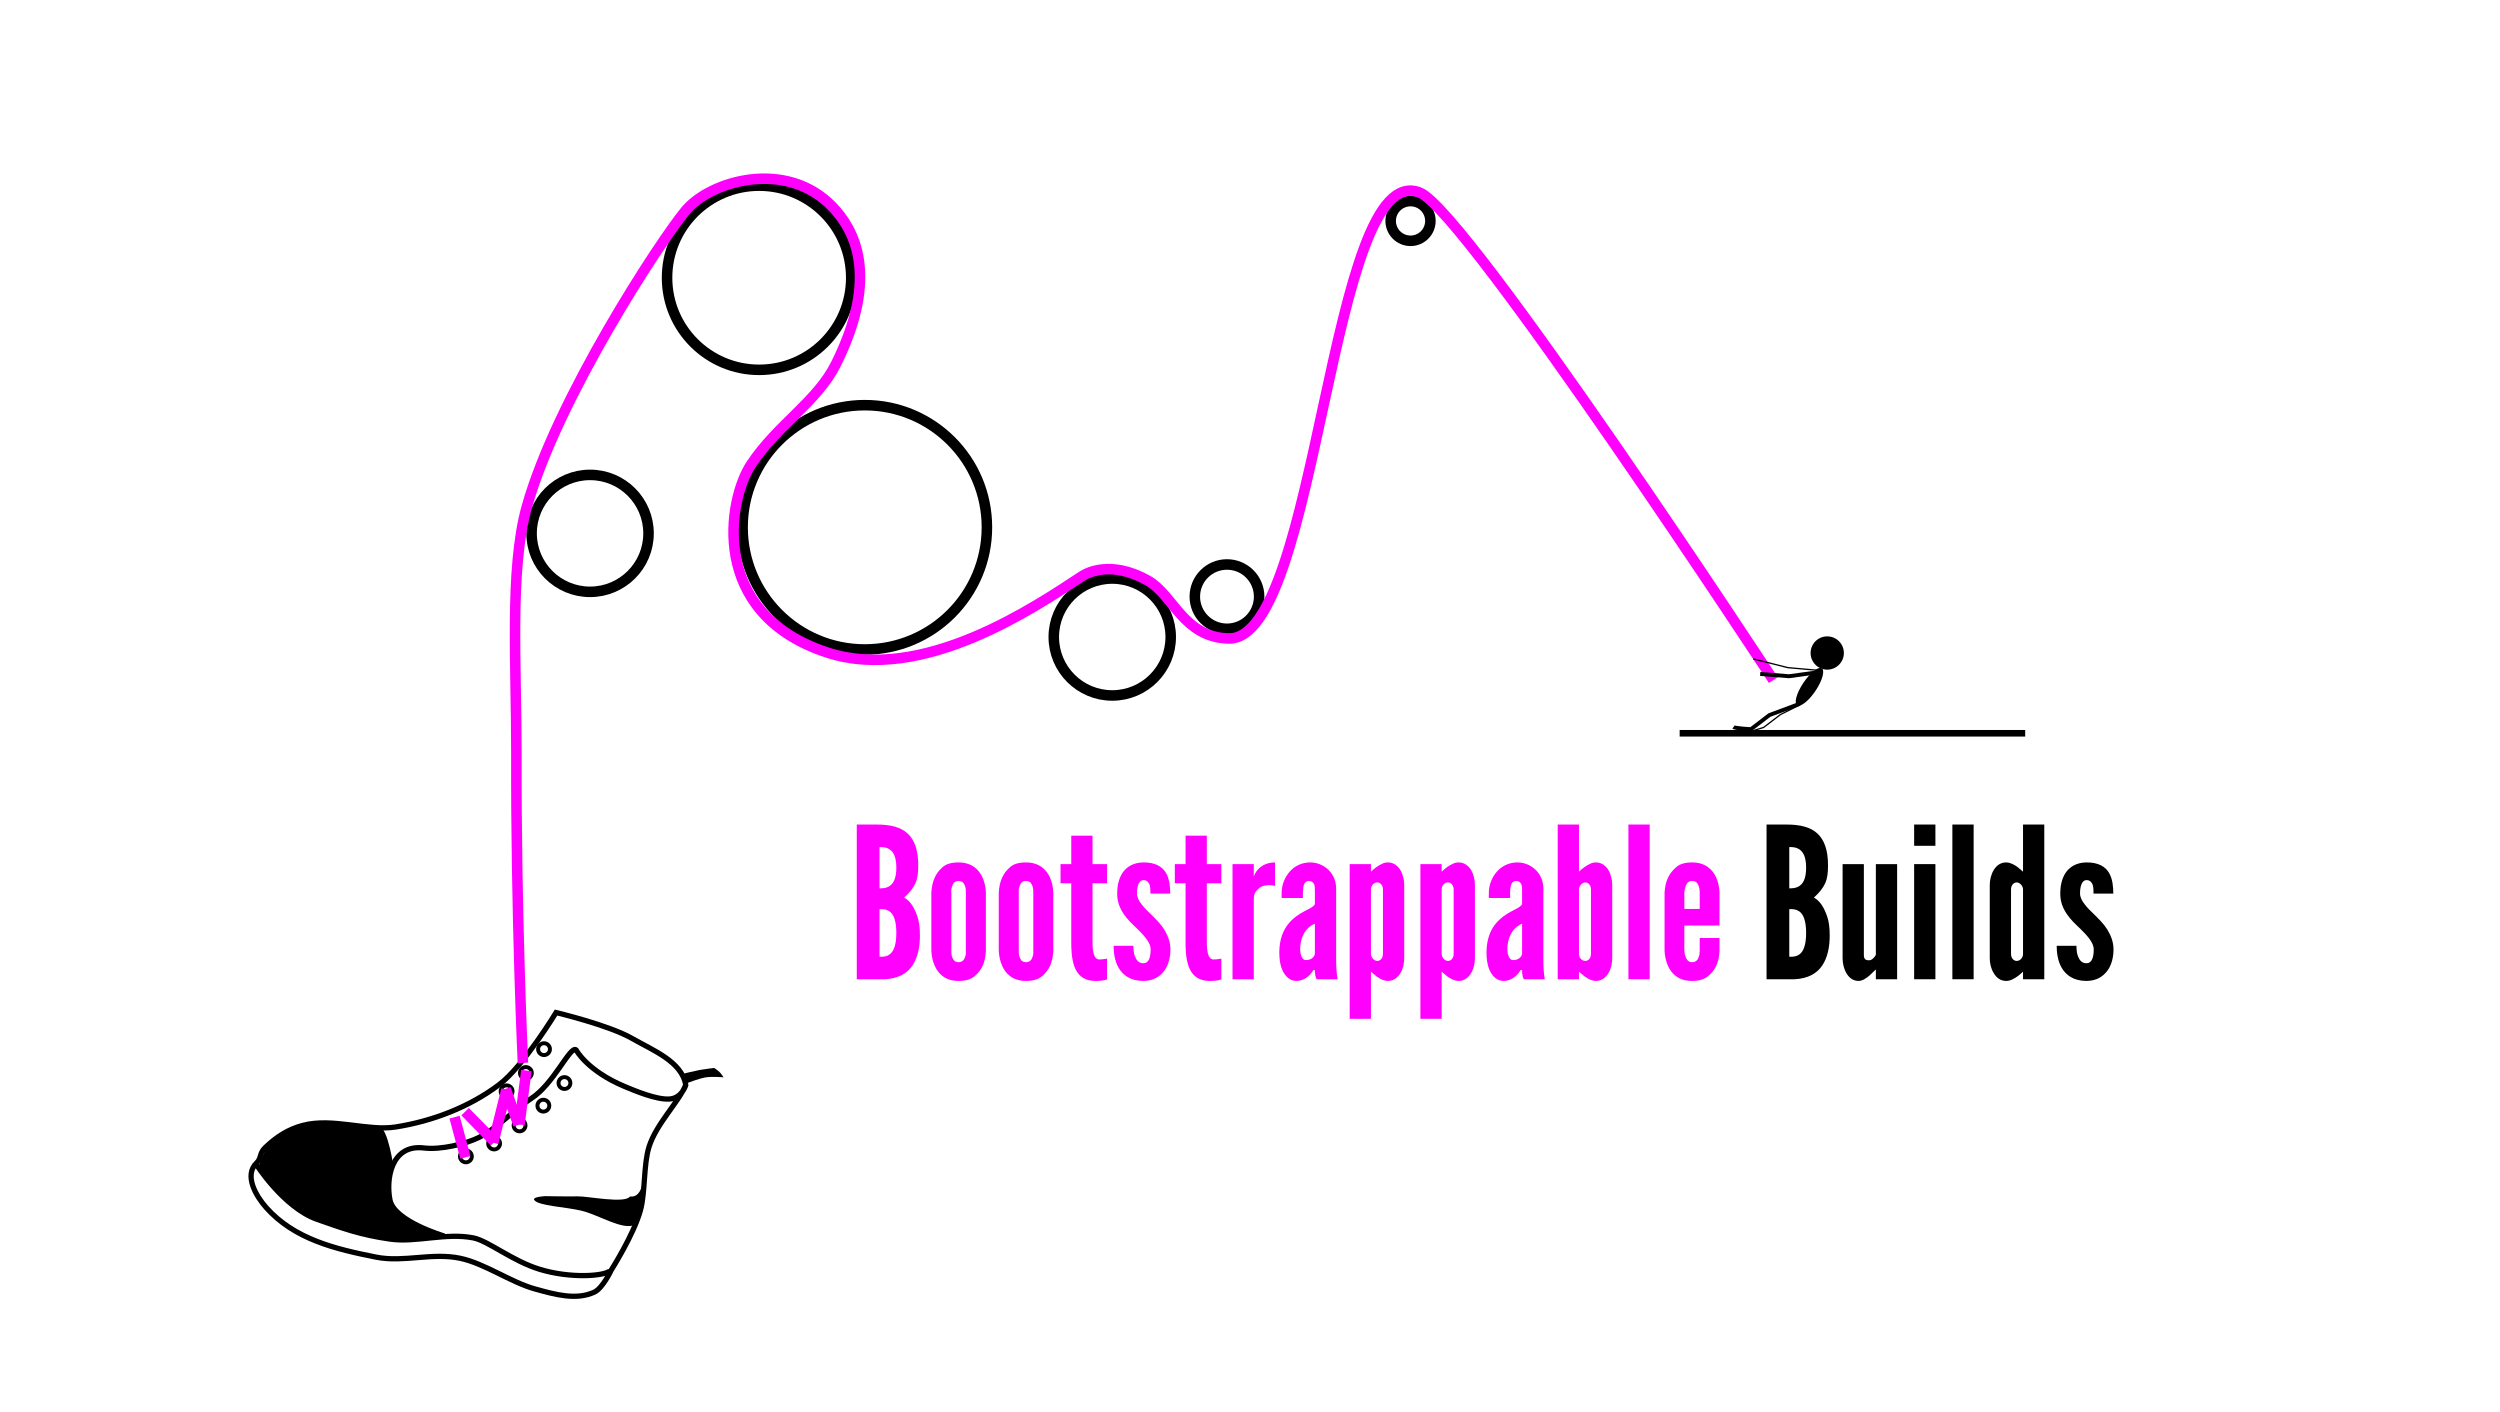 <?xml version="1.0" encoding="UTF-8" standalone="no"?>
<!-- Created with Inkscape (http://www.inkscape.org/) -->

<svg
   xmlns:dc="http://purl.org/dc/elements/1.1/"
   xmlns:cc="http://creativecommons.org/ns#"
   xmlns:rdf="http://www.w3.org/1999/02/22-rdf-syntax-ns#"
   xmlns:svg="http://www.w3.org/2000/svg"
   xmlns="http://www.w3.org/2000/svg"
   xmlns:sodipodi="http://sodipodi.sourceforge.net/DTD/sodipodi-0.dtd"
   xmlns:inkscape="http://www.inkscape.org/namespaces/inkscape"
   viewBox="0 0 670.741 378.807"
   width="100%"
   height="100%"
   preserveAspectRatio="xMinYMin meet"
   id="svg2"
   version="1.1"
   inkscape:version="0.92.1 r15371"
   sodipodi:docname="banner.svg">
  <title
     id="title4648">Bootstrappable builds logo</title>
  <defs
     id="defs4" />
  <sodipodi:namedview
     id="base"
     pagecolor="#ffffff"
     bordercolor="#666666"
     borderopacity="1.0"
     inkscape:pageopacity="0.0"
     inkscape:pageshadow="2"
     inkscape:zoom="0.98994949"
     inkscape:cx="379.22658"
     inkscape:cy="169.50442"
     inkscape:document-units="px"
     inkscape:current-layer="text4471"
     showgrid="false"
     showborder="true"
     inkscape:window-width="1278"
     inkscape:window-height="798"
     inkscape:window-x="1"
     inkscape:window-y="1"
     inkscape:window-maximized="0"
     fit-margin-top="0"
     fit-margin-left="0"
     fit-margin-right="0"
     fit-margin-bottom="0" />
  <g
     inkscape:groupmode="layer"
     id="layer4"
     inkscape:label="background"
     transform="translate(66.67,46.539)">
    <rect
       style="color:#000000;clip-rule:nonzero;display:inline;overflow:visible;visibility:visible;opacity:1;isolation:auto;mix-blend-mode:normal;color-interpolation:sRGB;color-interpolation-filters:linearRGB;solid-color:#000000;solid-opacity:1;fill:#ffffff;fill-opacity:1;fill-rule:nonzero;stroke:none;stroke-width:0.559;stroke-linecap:butt;stroke-linejoin:miter;stroke-miterlimit:4;stroke-dasharray:none;stroke-dashoffset:0;stroke-opacity:1;color-rendering:auto;image-rendering:auto;shape-rendering:auto;text-rendering:auto;enable-background:accumulate"
       id="rect4519"
       width="670.741"
       height="378.807"
       x="-66.67"
       y="-46.539" />
  </g>
  <g
     inkscape:label="boot"
     inkscape:groupmode="layer"
     id="layer1"
     transform="translate(-24.854,-25.619)">
    <path
       id="path4159-3"
       style="fill:none;fill-rule:evenodd;stroke:#000000;stroke-width:1.412;stroke-linecap:butt;stroke-linejoin:miter;stroke-miterlimit:4;stroke-dasharray:none;stroke-opacity:1"
       d="m 93.43,337.769 c 0,0 7.439,11.813 16.509,15.004 6.727,2.366 11.696,4.181 19.621,5.299 6.917,0.976 14.92,-1.777 22.277,-0.331 3.998,0.786 10.393,6.149 17.777,8.42 8.196,2.52 17.293,1.862 18.867,0.439 m -44.447,-9.361 c 0,0 -13.352,-3.914 -14.534,-9.599 -1.135,-5.46 0.194,-15.12 9.129,-14.022 4.431,0.545 11.096,-1.054 14.601,-2.764 4.954,-2.417 9.528,-7.553 14.157,-10.518 6.027,-3.86 10.452,-14.228 12.019,-13.049 0,0 2.949,5.641 13.122,9.87 2.567,1.067 8.433,3.56 11.926,3.327 3.42,-0.229 4.397,-3.763 4.397,-3.763 l -0.357,0.846 m -19.626,48.783 c 0,0 6.036,-9.489 7.821,-16.027 1.304,-4.777 0.813,-12.273 2.294,-16.998 1.925,-6.14 7.947,-12.01 9.853,-16.6 -1.018,-6.308 -8.87,-9.319 -14.37,-12.481 -6.233,-3.585 -20.418,-6.961 -20.418,-6.961 0,0 -8.746,14.428 -15.327,19.378 -7.965,5.991 -17.831,9.763 -27.675,11.319 -7.596,1.2 -16.894,-2.55 -24.93,-0.43 -3.793,1.001 -7.005,2.964 -10.135,5.981 -1.585,1.528 -0.962,2.832 -2.259,4.071 -3.511,3.354 -0.135,8.989 2.568,12.022 7.529,8.445 18.436,11.101 29.537,13.291 7.342,1.449 14.928,-1.283 22.448,0.286 6.609,1.379 13.571,6.419 20.075,8.23 5.501,1.532 11.107,3.092 15.944,0.871 2.274,-1.044 4.574,-5.952 4.574,-5.952 z"
       inkscape:connector-curvature="0"
       sodipodi:nodetypes="cssssccsssscsscccsscscssssssssssc" />
    <circle
       style="color:#000000;clip-rule:nonzero;display:inline;overflow:visible;visibility:visible;opacity:1;isolation:auto;mix-blend-mode:normal;color-interpolation:sRGB;color-interpolation-filters:linearRGB;solid-color:#000000;solid-opacity:1;fill:none;fill-opacity:1;fill-rule:nonzero;stroke:#000000;stroke-width:1.059;stroke-linecap:butt;stroke-linejoin:miter;stroke-miterlimit:4;stroke-dasharray:none;stroke-dashoffset:0;stroke-opacity:1;color-rendering:auto;image-rendering:auto;shape-rendering:auto;text-rendering:auto;enable-background:accumulate"
       id="path4178"
       cx="-320.15"
       cy="174.897"
       r="1.589"
       transform="matrix(-0.834,-0.551,-0.551,0.834,0,0)" />
    <circle
       style="color:#000000;clip-rule:nonzero;display:inline;overflow:visible;visibility:visible;opacity:1;isolation:auto;mix-blend-mode:normal;color-interpolation:sRGB;color-interpolation-filters:linearRGB;solid-color:#000000;solid-opacity:1;fill:none;fill-opacity:1;fill-rule:nonzero;stroke:#000000;stroke-width:1.059;stroke-linecap:butt;stroke-linejoin:miter;stroke-miterlimit:4;stroke-dasharray:none;stroke-dashoffset:0;stroke-opacity:1;color-rendering:auto;image-rendering:auto;shape-rendering:auto;text-rendering:auto;enable-background:accumulate"
       id="path4178-6"
       cx="-317.742"
       cy="182.842"
       r="1.589"
       transform="matrix(-0.834,-0.551,-0.551,0.834,0,0)" />
    <circle
       style="color:#000000;clip-rule:nonzero;display:inline;overflow:visible;visibility:visible;opacity:1;isolation:auto;mix-blend-mode:normal;color-interpolation:sRGB;color-interpolation-filters:linearRGB;solid-color:#000000;solid-opacity:1;fill:none;fill-opacity:1;fill-rule:nonzero;stroke:#000000;stroke-width:1.059;stroke-linecap:butt;stroke-linejoin:miter;stroke-miterlimit:4;stroke-dasharray:none;stroke-dashoffset:0;stroke-opacity:1;color-rendering:auto;image-rendering:auto;shape-rendering:auto;text-rendering:auto;enable-background:accumulate"
       id="path4178-6-7"
       cx="-314.717"
       cy="190.657"
       r="1.589"
       transform="matrix(-0.834,-0.551,-0.551,0.834,0,0)" />
    <circle
       style="color:#000000;clip-rule:nonzero;display:inline;overflow:visible;visibility:visible;opacity:1;isolation:auto;mix-blend-mode:normal;color-interpolation:sRGB;color-interpolation-filters:linearRGB;solid-color:#000000;solid-opacity:1;fill:none;fill-opacity:1;fill-rule:nonzero;stroke:#000000;stroke-width:1.059;stroke-linecap:butt;stroke-linejoin:miter;stroke-miterlimit:4;stroke-dasharray:none;stroke-dashoffset:0;stroke-opacity:1;color-rendering:auto;image-rendering:auto;shape-rendering:auto;text-rendering:auto;enable-background:accumulate"
       id="path4178-6-7-5"
       cx="-310.305"
       cy="197.716"
       r="1.589"
       transform="matrix(-0.834,-0.551,-0.551,0.834,0,0)" />
    <circle
       style="color:#000000;clip-rule:nonzero;display:inline;overflow:visible;visibility:visible;opacity:1;isolation:auto;mix-blend-mode:normal;color-interpolation:sRGB;color-interpolation-filters:linearRGB;solid-color:#000000;solid-opacity:1;fill:none;fill-opacity:1;fill-rule:nonzero;stroke:#000000;stroke-width:1.059;stroke-linecap:butt;stroke-linejoin:miter;stroke-miterlimit:4;stroke-dasharray:none;stroke-dashoffset:0;stroke-opacity:1;color-rendering:auto;image-rendering:auto;shape-rendering:auto;text-rendering:auto;enable-background:accumulate"
       id="path4178-3"
       cx="-321.524"
       cy="166.707"
       r="1.589"
       transform="matrix(-0.834,-0.551,-0.551,0.834,0,0)" />
    <circle
       style="color:#000000;clip-rule:nonzero;display:inline;overflow:visible;visibility:visible;opacity:1;isolation:auto;mix-blend-mode:normal;color-interpolation:sRGB;color-interpolation-filters:linearRGB;solid-color:#000000;solid-opacity:1;fill:none;fill-opacity:1;fill-rule:nonzero;stroke:#000000;stroke-width:1.059;stroke-linecap:butt;stroke-linejoin:miter;stroke-miterlimit:4;stroke-dasharray:none;stroke-dashoffset:0;stroke-opacity:1;color-rendering:auto;image-rendering:auto;shape-rendering:auto;text-rendering:auto;enable-background:accumulate"
       id="path4178-3-5"
       cx="-311.935"
       cy="162.142"
       r="1.589"
       transform="matrix(-0.834,-0.551,-0.551,0.834,0,0)" />
    <circle
       style="color:#000000;clip-rule:nonzero;display:inline;overflow:visible;visibility:visible;opacity:1;isolation:auto;mix-blend-mode:normal;color-interpolation:sRGB;color-interpolation-filters:linearRGB;solid-color:#000000;solid-opacity:1;fill:none;fill-opacity:1;fill-rule:nonzero;stroke:#000000;stroke-width:1.059;stroke-linecap:butt;stroke-linejoin:miter;stroke-miterlimit:4;stroke-dasharray:none;stroke-dashoffset:0;stroke-opacity:1;color-rendering:auto;image-rendering:auto;shape-rendering:auto;text-rendering:auto;enable-background:accumulate"
       id="path4178-3-5-6"
       cx="-311.4"
       cy="170.164"
       r="1.589"
       transform="matrix(-0.834,-0.551,-0.551,0.834,0,0)" />
    <circle
       style="color:#000000;clip-rule:nonzero;display:inline;overflow:visible;visibility:visible;opacity:1;isolation:auto;mix-blend-mode:normal;color-interpolation:sRGB;color-interpolation-filters:linearRGB;solid-color:#000000;solid-opacity:1;fill:none;fill-opacity:1;fill-rule:nonzero;stroke:#000000;stroke-width:1.059;stroke-linecap:butt;stroke-linejoin:miter;stroke-miterlimit:4;stroke-dasharray:none;stroke-dashoffset:0;stroke-opacity:1;color-rendering:auto;image-rendering:auto;shape-rendering:auto;text-rendering:auto;enable-background:accumulate"
       id="path4178-3-5-6-2"
       cx="-309.796"
       cy="177.116"
       r="1.589"
       transform="matrix(-0.834,-0.551,-0.551,0.834,0,0)" />
    <path
       style="color:#000000;clip-rule:nonzero;display:inline;overflow:visible;visibility:visible;opacity:1;isolation:auto;mix-blend-mode:normal;color-interpolation:sRGB;color-interpolation-filters:linearRGB;solid-color:#000000;solid-opacity:1;fill:#000000;fill-opacity:1;fill-rule:nonzero;stroke:none;stroke-width:3;stroke-linecap:butt;stroke-linejoin:miter;stroke-miterlimit:4;stroke-dasharray:none;stroke-dashoffset:0;stroke-opacity:1;color-rendering:auto;image-rendering:auto;shape-rendering:auto;text-rendering:auto;enable-background:accumulate"
       d="m 218.977,314.665 c 0,0 -0.495,-0.817 -0.962,-1.308 -0.534,-0.563 -1.545,-1.203 -1.545,-1.203 0,0 -2.506,0.276 -3.833,0.525 -1.568,0.295 -4.853,1.108 -4.853,1.108 l 1.518,2.392 c 0,0 2.978,-1.133 4.532,-1.445 1.849,-0.37 5.142,-0.069 5.142,-0.069 z"
       id="rect4285"
       inkscape:connector-curvature="0"
       sodipodi:nodetypes="cscsccsc" />
    <path
       style="color:#000000;clip-rule:nonzero;display:inline;overflow:visible;visibility:visible;opacity:1;isolation:auto;mix-blend-mode:normal;color-interpolation:sRGB;color-interpolation-filters:linearRGB;solid-color:#000000;solid-opacity:1;fill:#000000;fill-opacity:1;fill-rule:nonzero;stroke:none;stroke-width:3;stroke-linecap:butt;stroke-linejoin:miter;stroke-miterlimit:4;stroke-dasharray:none;stroke-dashoffset:0;stroke-opacity:1;color-rendering:auto;image-rendering:auto;shape-rendering:auto;text-rendering:auto;enable-background:accumulate"
       d="m 197.063,343.763 c 0,0 -0.58,3.237 -3.188,2.86 -1.305,1.995 -11.242,-0.079 -14.019,-0.027 -2.91,0.055 -8.732,-0.054 -8.732,-0.054 0,0 -3.497,0.151 -2.942,1.028 1.002,1.582 8.473,1.857 12.687,2.883 4.807,1.171 11.145,5.393 14.366,3.736 1.5,-0.772 1.827,-10.426 1.827,-10.426 z"
       id="rect4288"
       inkscape:connector-curvature="0"
       sodipodi:nodetypes="ccscsasc" />
    <path
       style="color:#000000;clip-rule:nonzero;display:inline;overflow:visible;visibility:visible;opacity:1;isolation:auto;mix-blend-mode:normal;color-interpolation:sRGB;color-interpolation-filters:linearRGB;solid-color:#000000;solid-opacity:1;fill:#000000;fill-opacity:1;fill-rule:nonzero;stroke:none;stroke-width:3;stroke-linecap:butt;stroke-linejoin:miter;stroke-miterlimit:4;stroke-dasharray:none;stroke-dashoffset:0;stroke-opacity:1;color-rendering:auto;image-rendering:auto;shape-rendering:auto;text-rendering:auto;enable-background:accumulate"
       d="m 130.465,339.038 c 0,0 -1.419,-10.913 -4.027,-11.289 -1.305,1.995 -12.845,-2.347 -19,-0.827 -4.168,1.029 -11.128,6.483 -11.128,6.483 l -2.065,5.015 c -0.841,2.042 5.48,8.041 9.283,10.864 5.591,4.151 10.832,4.998 11.137,5.63 4.807,0.228 9.925,1.772 12.178,2.674 0,0 6.354,1.418 15.879,-0.243 -17.59,-6.544 -14.662,-13.872 -12.257,-18.306 z"
       id="rect4288-9"
       inkscape:connector-curvature="0"
       sodipodi:nodetypes="ccacsscscc" />
  </g>
  <g
     inkscape:groupmode="layer"
     id="layer3"
     inkscape:label="pulleys"
     style="display:inline"
     transform="translate(-24.854,-25.619)">
    <circle
       style="color:#000000;clip-rule:nonzero;display:inline;overflow:visible;visibility:visible;opacity:1;isolation:auto;mix-blend-mode:normal;color-interpolation:sRGB;color-interpolation-filters:linearRGB;solid-color:#000000;solid-opacity:1;fill:none;fill-opacity:1;fill-rule:nonzero;stroke:#000000;stroke-width:2.824;stroke-linecap:butt;stroke-linejoin:miter;stroke-miterlimit:4;stroke-dasharray:none;stroke-dashoffset:0;stroke-opacity:1;color-rendering:auto;image-rendering:auto;shape-rendering:auto;text-rendering:auto;enable-background:accumulate"
       id="path4317"
       cx="183.166"
       cy="168.719"
       r="15.688" />
    <circle
       style="color:#000000;clip-rule:nonzero;display:inline;overflow:visible;visibility:visible;opacity:1;isolation:auto;mix-blend-mode:normal;color-interpolation:sRGB;color-interpolation-filters:linearRGB;solid-color:#000000;solid-opacity:1;fill:none;fill-opacity:1;fill-rule:nonzero;stroke:#000000;stroke-width:2.824;stroke-linecap:butt;stroke-linejoin:miter;stroke-miterlimit:4;stroke-dasharray:none;stroke-dashoffset:0;stroke-opacity:1;color-rendering:auto;image-rendering:auto;shape-rendering:auto;text-rendering:auto;enable-background:accumulate"
       id="path4319"
       cx="256.867"
       cy="167.098"
       r="32.774" />
    <circle
       style="color:#000000;clip-rule:nonzero;display:inline;overflow:visible;visibility:visible;opacity:1;isolation:auto;mix-blend-mode:normal;color-interpolation:sRGB;color-interpolation-filters:linearRGB;solid-color:#000000;solid-opacity:1;fill:none;fill-opacity:1;fill-rule:nonzero;stroke:#000000;stroke-width:2.824;stroke-linecap:butt;stroke-linejoin:miter;stroke-miterlimit:4;stroke-dasharray:none;stroke-dashoffset:0;stroke-opacity:1;color-rendering:auto;image-rendering:auto;shape-rendering:auto;text-rendering:auto;enable-background:accumulate"
       id="path4321"
       cx="228.53"
       cy="100.138"
       r="24.707" />
    <circle
       style="color:#000000;clip-rule:nonzero;display:inline;overflow:visible;visibility:visible;opacity:1;isolation:auto;mix-blend-mode:normal;color-interpolation:sRGB;color-interpolation-filters:linearRGB;solid-color:#000000;solid-opacity:1;fill:none;fill-opacity:1;fill-rule:nonzero;stroke:#000000;stroke-width:2.824;stroke-linecap:butt;stroke-linejoin:miter;stroke-miterlimit:4;stroke-dasharray:none;stroke-dashoffset:0;stroke-opacity:1;color-rendering:auto;image-rendering:auto;shape-rendering:auto;text-rendering:auto;enable-background:accumulate"
       id="path4317-3"
       cx="323.267"
       cy="196.524"
       r="15.688" />
    <circle
       style="color:#000000;clip-rule:nonzero;display:inline;overflow:visible;visibility:visible;opacity:1;isolation:auto;mix-blend-mode:normal;color-interpolation:sRGB;color-interpolation-filters:linearRGB;solid-color:#000000;solid-opacity:1;fill:none;fill-opacity:1;fill-rule:nonzero;stroke:#000000;stroke-width:2.824;stroke-linecap:butt;stroke-linejoin:miter;stroke-miterlimit:4;stroke-dasharray:none;stroke-dashoffset:0;stroke-opacity:1;color-rendering:auto;image-rendering:auto;shape-rendering:auto;text-rendering:auto;enable-background:accumulate"
       id="path4317-3-6"
       cx="354.048"
       cy="185.694"
       r="8.629" />
    <circle
       style="color:#000000;clip-rule:nonzero;display:inline;overflow:visible;visibility:visible;opacity:1;isolation:auto;mix-blend-mode:normal;color-interpolation:sRGB;color-interpolation-filters:linearRGB;solid-color:#000000;solid-opacity:1;fill:none;fill-opacity:1;fill-rule:nonzero;stroke:#000000;stroke-width:2.824;stroke-linecap:butt;stroke-linejoin:miter;stroke-miterlimit:4;stroke-dasharray:none;stroke-dashoffset:0;stroke-opacity:1;color-rendering:auto;image-rendering:auto;shape-rendering:auto;text-rendering:auto;enable-background:accumulate"
       id="path4319-0"
       cx="403.295"
       cy="84.897"
       r="5.329" />
  </g>
  <g
     inkscape:groupmode="layer"
     id="layer2"
     inkscape:label="strap"
     style="display:inline"
     transform="translate(-24.854,-25.619)">
    <path
       style="fill:none;fill-rule:evenodd;stroke:#ff00ff;stroke-width:2.824;stroke-linecap:butt;stroke-linejoin:miter;stroke-miterlimit:4;stroke-dasharray:none;stroke-opacity:1"
       d="m 149.702,336.123 -2.889,-10.782"
       id="path4323"
       inkscape:connector-curvature="0"
       sodipodi:nodetypes="cc" />
    <path
       style="fill:none;fill-rule:evenodd;stroke:#ff00ff;stroke-width:2.824;stroke-linecap:butt;stroke-linejoin:miter;stroke-miterlimit:4;stroke-dasharray:none;stroke-opacity:1"
       d="m 157.565,331.963 -7.925,-8.086"
       id="path4323-1"
       inkscape:connector-curvature="0"
       sodipodi:nodetypes="cc"
       inkscape:transform-center-x="-1.5126698"
       inkscape:transform-center-y="-2.0168914" />
    <path
       style="fill:none;fill-rule:evenodd;stroke:#ff00ff;stroke-width:2.824;stroke-linecap:butt;stroke-linejoin:miter;stroke-miterlimit:4;stroke-dasharray:none;stroke-opacity:1"
       d="m 163.947,327.396 -3.447,-9.655"
       id="path4323-1-2"
       inkscape:connector-curvature="0"
       sodipodi:nodetypes="cc"
       inkscape:transform-center-x="-0.17540053"
       inkscape:transform-center-y="-2.5150047" />
    <path
       style="fill:none;fill-rule:evenodd;stroke:#ff00ff;stroke-width:2.824;stroke-linecap:butt;stroke-linejoin:miter;stroke-miterlimit:4;stroke-dasharray:none;stroke-opacity:1"
       d="m 157.186,332.215 3.546,-14.263"
       id="path4323-1-7"
       inkscape:connector-curvature="0"
       sodipodi:nodetypes="cc"
       inkscape:transform-center-x="-1.5126682"
       inkscape:transform-center-y="-2.0168905" />
    <path
       style="fill:none;fill-rule:evenodd;stroke:#ff00ff;stroke-width:2.824;stroke-linecap:butt;stroke-linejoin:miter;stroke-miterlimit:4;stroke-dasharray:none;stroke-opacity:1"
       d="m 164.213,327.327 1.862,-14.487"
       id="path4323-1-2-0"
       inkscape:connector-curvature="0"
       sodipodi:nodetypes="cc"
       inkscape:transform-center-x="-0.17540159"
       inkscape:transform-center-y="-2.5150016" />
    <path
       style="fill:none;fill-rule:evenodd;stroke:#ff00ff;stroke-width:2.824;stroke-linecap:butt;stroke-linejoin:miter;stroke-miterlimit:4;stroke-dasharray:none;stroke-opacity:1"
       d="m 500.625,208.082 c 0,0 -82.286,-125.65 -94.796,-130.768 -24.322,-9.949 -27.117,120.251 -51.352,119.608 -12.192,-0.323 -14.739,-11.676 -21.735,-15.582 -9.871,-5.512 -16.343,-1.952 -17.508,-1.186 -12.409,8.165 -42.903,29.013 -68.596,20.491 -31.791,-10.545 -26.491,-41.069 -20.236,-50.454 7.208,-10.815 17.668,-16.729 22.758,-26.943 11.811,-23.699 4.843,-36.157 -1.026,-42.219 -12.365,-12.769 -32.673,-6.955 -39.38,1.162 -6.821,8.253 -34.473,50.493 -42.567,79.417 -4.707,16.823 -2.731,43.304 -2.791,66.126 -0.115,43.48 1.756,83.052 1.756,83.052"
       id="path4323-1-2-0-9"
       inkscape:connector-curvature="0"
       sodipodi:nodetypes="csssssssssssc"
       inkscape:transform-center-x="-0.17540219"
       inkscape:transform-center-y="-2.5150055" />
    <path
       style="fill:none;fill-rule:evenodd;stroke:#000000;stroke-width:1.765;stroke-linecap:butt;stroke-linejoin:miter;stroke-miterlimit:4;stroke-dasharray:none;stroke-opacity:1"
       d="m 475.502,222.353 92.704,0"
       id="path4447"
       inkscape:connector-curvature="0"
       sodipodi:nodetypes="cc" />
    <path
       style="fill:none;fill-rule:evenodd;stroke:#000000;stroke-width:1.059;stroke-linecap:butt;stroke-linejoin:miter;stroke-miterlimit:4;stroke-dasharray:none;stroke-opacity:1"
       d="m 489.955,220.676 c 0.504,0.378 4.676,0.582 4.676,0.582 l 4.946,-3.788 7.764,-2.886 5.522,-8.63 -8.038,1.096 -7.713,-0.619"
       id="path4459"
       inkscape:connector-curvature="0"
       sodipodi:nodetypes="ccccccc" />
    <path
       style="fill:none;fill-rule:evenodd;stroke:#000000;stroke-width:0.353px;stroke-linecap:butt;stroke-linejoin:miter;stroke-opacity:1"
       d="m 495.268,202.421 9.269,2.324 8.023,0.707"
       id="path4465"
       inkscape:connector-curvature="0"
       sodipodi:nodetypes="ccc" />
    <path
       style="fill:none;fill-rule:evenodd;stroke:#000000;stroke-width:0.353px;stroke-linecap:butt;stroke-linejoin:miter;stroke-opacity:1"
       d="m 495.446,221.585 2.585,-0.802 4.515,-3.452 5.379,-2.698"
       id="path4467"
       inkscape:connector-curvature="0"
       sodipodi:nodetypes="cccc" />
    <ellipse
       style="color:#000000;clip-rule:nonzero;display:inline;overflow:visible;visibility:visible;opacity:1;isolation:auto;mix-blend-mode:normal;color-interpolation:sRGB;color-interpolation-filters:linearRGB;solid-color:#000000;solid-opacity:1;fill:#000000;fill-opacity:1;fill-rule:nonzero;stroke:none;stroke-width:3;stroke-linecap:butt;stroke-linejoin:miter;stroke-miterlimit:4;stroke-dasharray:none;stroke-dashoffset:0;stroke-opacity:1;color-rendering:auto;image-rendering:auto;shape-rendering:auto;text-rendering:auto;enable-background:accumulate"
       id="path4469"
       ry="5.947"
       rx="1.954"
       cy="-62.307"
       cx="543.516"
       transform="matrix(0.876,0.482,-0.549,0.836,0,0)" />
    <g
       aria-label="Bootstrappable Builds"
       style="font-style:normal;font-weight:normal;line-height:0%;font-family:sans-serif;letter-spacing:0px;word-spacing:0px;fill:#000000;fill-opacity:1;stroke:none;stroke-width:1px;stroke-linecap:butt;stroke-linejoin:miter;stroke-opacity:1"
       id="text4471">
      <path
         d="m 254.723,288.347 v -41.508 h 5.365 c 3.614,0 6.438,0.678 8.302,2.428 1.864,1.751 2.824,4.461 2.824,8.584 0,1.977 -0.169,3.445 -0.791,4.8 -0.621,1.355 -1.581,2.485 -2.993,3.784 1.525,0.847 2.654,2.428 3.558,5.083 0.452,1.299 0.678,2.993 0.678,5.083 0,3.106 -0.565,5.873 -1.977,8.019 -1.412,2.146 -3.84,3.558 -7.454,3.727 z m 6.099,-24.396 c 0.508,0 1.694,0.057 2.711,-0.621 1.017,-0.678 1.807,-2.033 1.807,-4.913 0,-2.88 -0.791,-4.235 -1.807,-4.913 -1.017,-0.678 -2.202,-0.621 -2.711,-0.621 z m 0,18.354 c 0.508,0 1.694,0.113 2.711,-0.621 1.017,-0.734 1.807,-2.372 1.807,-5.76 0,-3.388 -0.791,-5.026 -1.807,-5.76 -1.017,-0.734 -2.202,-0.621 -2.711,-0.621 z"
         style="font-size:56.473px;fill:#ff00ff"
         id="path4607" />
      <path
         d="m 289.357,280.836 c -0.169,2.993 -1.073,5.083 -3.05,6.72 -1.017,0.847 -2.428,1.242 -4.292,1.242 -3.671,0 -5.478,-2.033 -6.381,-4.066 -0.508,-1.186 -0.847,-2.541 -0.904,-4.066 v -15.53 c 0.169,-2.993 1.073,-5.196 3.05,-6.89 0.96,-0.847 2.372,-1.242 4.235,-1.242 3.671,0 5.534,2.033 6.438,4.01 0.508,1.186 0.847,2.485 0.904,3.953 z m -5.365,-15.699 c 0.057,-1.186 -0.169,-2.033 -0.734,-2.711 -0.282,-0.282 -0.734,-0.452 -1.242,-0.452 -1.073,0 -1.525,0.734 -1.751,1.581 -0.169,0.452 -0.226,0.96 -0.169,1.581 v 15.53 c -0.057,1.186 0.226,2.033 0.734,2.654 0.282,0.282 0.678,0.452 1.186,0.452 1.073,0 1.581,-0.678 1.807,-1.525 0.169,-0.452 0.226,-0.96 0.169,-1.581 z"
         style="font-size:56.473px;fill:#ff00ff"
         id="path4609" />
      <path
         d="m 307.446,280.836 c -0.169,2.993 -1.073,5.083 -3.05,6.72 -1.017,0.847 -2.428,1.242 -4.292,1.242 -3.671,0 -5.478,-2.033 -6.381,-4.066 -0.508,-1.186 -0.847,-2.541 -0.904,-4.066 v -15.53 c 0.169,-2.993 1.073,-5.196 3.05,-6.89 0.96,-0.847 2.372,-1.242 4.235,-1.242 3.671,0 5.534,2.033 6.438,4.01 0.508,1.186 0.847,2.485 0.904,3.953 z m -5.365,-15.699 c 0.057,-1.186 -0.169,-2.033 -0.734,-2.711 -0.282,-0.282 -0.734,-0.452 -1.242,-0.452 -1.073,0 -1.525,0.734 -1.751,1.581 -0.169,0.452 -0.226,0.96 -0.169,1.581 v 15.53 c -0.057,1.186 0.226,2.033 0.734,2.654 0.282,0.282 0.678,0.452 1.186,0.452 1.073,0 1.581,-0.678 1.807,-1.525 0.169,-0.452 0.226,-0.96 0.169,-1.581 z"
         style="font-size:56.473px;fill:#ff00ff"
         id="path4611" />
      <path
         d="m 317.975,249.832 v 7.624 h 3.897 v 5.139 h -3.897 v 15.361 c 0,0.96 0,2.202 0.226,3.219 0.226,1.017 0.678,1.864 1.581,1.864 0.452,0 1.017,-0.057 1.412,-0.113 0.226,-0.057 0.452,-0.057 0.678,-0.113 v 5.591 c -0.282,0.057 -0.565,0.169 -0.847,0.226 -0.565,0.113 -1.299,0.169 -2.202,0.169 -3.332,0 -4.913,-1.694 -5.704,-3.84 -0.791,-2.146 -0.847,-4.744 -0.847,-6.551 v -15.812 h -2.88 v -5.139 h 2.88 v -7.624 z"
         style="font-size:56.473px;fill:#ff00ff"
         id="path4613" />
      <path
         d="m 333.513,265.362 c 0,-0.734 0,-1.638 -0.226,-2.372 -0.282,-0.678 -0.734,-1.242 -1.638,-1.242 -0.734,0 -1.186,0.565 -1.412,1.242 -0.282,0.678 -0.339,1.638 -0.339,2.372 0,0.96 0.508,1.977 1.242,2.88 0.678,0.904 1.581,1.807 2.485,2.654 1.186,1.186 2.598,2.541 3.558,4.066 0.96,1.581 1.694,3.332 1.694,5.365 0,1.977 -0.452,4.066 -1.581,5.647 -1.186,1.638 -2.993,2.824 -5.704,2.824 -3.445,0 -5.478,-1.581 -6.607,-3.501 -1.129,-1.92 -1.355,-4.292 -1.355,-5.93 h 5.308 c 0,0.847 0.057,2.033 0.452,2.937 0.395,0.96 1.017,1.751 2.202,1.751 1.638,0 1.977,-1.92 1.977,-3.727 0,-1.864 -1.807,-3.727 -3.558,-5.478 -1.355,-1.299 -2.654,-2.485 -3.671,-4.01 -1.017,-1.525 -1.751,-3.219 -1.751,-5.478 0,-1.807 0.339,-3.897 1.412,-5.534 1.073,-1.581 2.824,-2.767 5.534,-2.824 3.332,-0.057 5.196,1.186 6.156,2.824 0.96,1.638 1.129,3.784 1.129,5.534 z"
         style="font-size:56.473px;fill:#ff00ff"
         id="path4615" />
      <path
         d="m 348.639,249.832 v 7.624 h 3.897 v 5.139 h -3.897 v 15.361 c 0,0.96 0,2.202 0.226,3.219 0.226,1.017 0.678,1.864 1.581,1.864 0.452,0 1.017,-0.057 1.412,-0.113 0.226,-0.057 0.452,-0.057 0.678,-0.113 v 5.591 c -0.282,0.057 -0.565,0.169 -0.847,0.226 -0.565,0.113 -1.299,0.169 -2.202,0.169 -3.332,0 -4.913,-1.694 -5.704,-3.84 -0.791,-2.146 -0.847,-4.744 -0.847,-6.551 v -15.812 h -2.88 v -5.139 h 2.88 v -7.624 z"
         style="font-size:56.473px;fill:#ff00ff"
         id="path4617" />
      <path
         d="m 366.944,263.329 c -0.508,-0.169 -1.073,-0.226 -1.581,-0.226 -0.904,0 -1.977,0.113 -2.88,0.96 -1.073,0.904 -1.242,1.864 -1.242,2.824 v 21.46 h -5.704 v -30.891 h 5.704 v 3.445 c 0.057,-0.395 0.452,-1.355 1.355,-2.259 0.904,-0.847 2.259,-1.638 4.348,-1.638 z"
         style="font-size:56.473px;fill:#ff00ff"
         id="path4619" />
      <path
         d="m 377.633,264.797 c 0,-0.508 0,-1.299 -0.169,-1.864 -0.226,-0.565 -0.678,-0.96 -1.412,-0.96 -0.96,0 -1.355,0.734 -1.525,1.638 -0.057,0.452 -0.113,0.96 -0.113,1.468 0,0.508 0,1.017 0,1.468 h -5.704 v -1.299 c 0,-2.259 0.847,-4.292 2.202,-5.817 1.355,-1.525 3.275,-2.428 5.478,-2.428 1.864,0 3.558,0.734 4.857,1.977 1.299,1.242 2.09,2.993 2.09,5.026 v 18.975 c 0,2.767 0.169,4.01 0.395,5.365 h -5.591 c -0.508,-0.621 -0.508,-2.09 -0.508,-2.485 h -0.395 c -0.282,0.508 -0.791,1.242 -1.581,1.864 -0.791,0.621 -1.864,1.073 -2.993,1.073 -0.734,0 -1.92,-0.282 -2.824,-1.412 -0.96,-1.073 -1.751,-2.993 -1.751,-6.212 0,-3.445 1.017,-5.93 2.372,-7.624 1.355,-1.694 3.05,-2.767 4.461,-3.501 1.412,-0.734 2.485,-1.242 2.711,-1.864 z m 0,8.64 c -2.767,1.186 -3.953,3.953 -3.953,6.89 0,0.395 0.057,1.073 0.282,1.694 0.226,0.678 0.621,1.186 1.299,1.186 1.299,0 2.372,-0.791 2.372,-1.864 z"
         style="font-size:56.473px;fill:#ff00ff"
         id="path4621" />
      <path
         d="m 386.971,257.456 h 5.704 v 2.033 c 0.96,-0.904 1.807,-1.581 2.937,-2.09 0.508,-0.282 1.073,-0.395 1.581,-0.395 1.581,0 2.654,0.904 3.388,2.033 0.678,1.186 1.017,2.711 1.017,4.01 v 19.709 c 0,1.299 -0.339,2.824 -1.017,3.953 -0.734,1.186 -1.807,2.09 -3.388,2.09 -1.073,0 -2.202,-0.621 -3.05,-1.242 -0.508,-0.395 -0.96,-0.791 -1.468,-1.242 v 12.65 h -5.704 z m 5.704,24.114 c 0,0.904 0.847,1.864 1.694,1.864 0.847,0 1.525,-0.791 1.525,-1.864 v -17.337 c 0,-1.073 -0.678,-1.864 -1.525,-1.864 -0.847,0 -1.694,0.791 -1.694,1.864 z"
         style="font-size:56.473px;fill:#ff00ff"
         id="path4623" />
      <path
         d="m 405.943,257.456 h 5.704 v 2.033 c 0.96,-0.904 1.807,-1.581 2.937,-2.09 0.508,-0.282 1.073,-0.395 1.581,-0.395 1.581,0 2.654,0.904 3.388,2.033 0.678,1.186 1.017,2.711 1.017,4.01 v 19.709 c 0,1.299 -0.339,2.824 -1.017,3.953 -0.734,1.186 -1.807,2.09 -3.388,2.09 -1.073,0 -2.202,-0.621 -3.05,-1.242 -0.508,-0.395 -0.96,-0.791 -1.468,-1.242 v 12.65 h -5.704 z m 5.704,24.114 c 0,0.904 0.847,1.864 1.694,1.864 0.847,0 1.525,-0.791 1.525,-1.864 v -17.337 c 0,-1.073 -0.678,-1.864 -1.525,-1.864 -0.847,0 -1.694,0.791 -1.694,1.864 z"
         style="font-size:56.473px;fill:#ff00ff"
         id="path4625" />
      <path
         d="m 433.224,264.797 c 0,-0.508 0,-1.299 -0.169,-1.864 -0.226,-0.565 -0.678,-0.96 -1.412,-0.96 -0.96,0 -1.355,0.734 -1.525,1.638 -0.057,0.452 -0.113,0.96 -0.113,1.468 0,0.508 0,1.017 0,1.468 h -5.704 v -1.299 c 0,-2.259 0.847,-4.292 2.202,-5.817 1.355,-1.525 3.275,-2.428 5.478,-2.428 1.864,0 3.558,0.734 4.857,1.977 1.299,1.242 2.09,2.993 2.09,5.026 v 18.975 c 0,2.767 0.169,4.01 0.395,5.365 h -5.591 c -0.508,-0.621 -0.508,-2.09 -0.508,-2.485 h -0.395 c -0.282,0.508 -0.791,1.242 -1.581,1.864 -0.791,0.621 -1.864,1.073 -2.993,1.073 -0.734,0 -1.92,-0.282 -2.824,-1.412 -0.96,-1.073 -1.751,-2.993 -1.751,-6.212 0,-3.445 1.017,-5.93 2.372,-7.624 1.355,-1.694 3.05,-2.767 4.461,-3.501 1.412,-0.734 2.485,-1.242 2.711,-1.864 z m 0,8.64 c -2.767,1.186 -3.953,3.953 -3.953,6.89 0,0.395 0.057,1.073 0.282,1.694 0.226,0.678 0.621,1.186 1.299,1.186 1.299,0 2.372,-0.791 2.372,-1.864 z"
         style="font-size:56.473px;fill:#ff00ff"
         id="path4627" />
      <path
         d="m 442.782,246.839 h 5.704 v 12.65 c 0.96,-0.904 1.807,-1.581 2.937,-2.09 0.508,-0.282 1.073,-0.395 1.581,-0.395 1.581,0 2.654,0.904 3.388,2.033 0.678,1.186 1.017,2.711 1.017,4.01 v 19.709 c 0,1.299 -0.339,2.824 -1.017,3.953 -0.734,1.186 -1.807,2.09 -3.388,2.09 -1.073,0 -2.202,-0.621 -3.05,-1.242 -0.508,-0.395 -0.96,-0.791 -1.468,-1.242 v 2.033 h -5.704 z m 5.704,34.731 c 0,1.073 0.847,1.864 1.694,1.864 0.847,0 1.525,-0.791 1.525,-1.864 v -17.337 c 0,-1.073 -0.678,-1.864 -1.525,-1.864 -0.847,0 -1.694,0.96 -1.694,1.864 z"
         style="font-size:56.473px;fill:#ff00ff"
         id="path4629" />
      <path
         d="m 461.754,288.347 v -41.508 h 5.704 v 41.508 z"
         style="font-size:56.473px;fill:#ff00ff"
         id="path4631" />
      <path
         d="m 486.189,277.278 v 3.558 c -0.169,2.993 -1.073,5.083 -3.106,6.72 -1.017,0.847 -2.428,1.242 -4.292,1.242 -3.671,0 -5.534,-2.033 -6.438,-4.066 -0.508,-1.186 -0.847,-2.541 -0.904,-4.066 v -15.53 c 0.169,-2.993 1.129,-5.196 3.162,-6.89 0.96,-0.847 2.372,-1.242 4.235,-1.242 3.671,0 5.534,2.033 6.438,4.01 0.508,1.186 0.847,2.485 0.904,3.953 v 8.979 h -9.431 v 6.72 c 0.057,1.186 0.395,2.033 0.904,2.654 0.282,0.282 0.678,0.452 1.186,0.452 1.073,0 1.581,-0.678 1.807,-1.525 0.169,-0.452 0.226,-0.96 0.226,-1.581 v -3.388 z m -9.431,-7.793 h 4.123 v -4.348 c 0,-1.186 -0.226,-2.033 -0.791,-2.711 -0.282,-0.282 -0.734,-0.452 -1.242,-0.452 -1.073,0 -1.525,0.734 -1.807,1.581 -0.169,0.452 -0.226,0.96 -0.282,1.581 z"
         style="font-size:56.473px;fill:#ff00ff"
         id="path4633" />
      <path
         d="m 498.814,288.347 v -41.508 h 5.365 c 3.614,0 6.438,0.678 8.302,2.428 1.864,1.751 2.824,4.461 2.824,8.584 0,1.977 -0.169,3.445 -0.791,4.8 -0.621,1.355 -1.581,2.485 -2.993,3.784 1.525,0.847 2.654,2.428 3.558,5.083 0.452,1.299 0.678,2.993 0.678,5.083 0,3.106 -0.565,5.873 -1.977,8.019 -1.412,2.146 -3.84,3.558 -7.454,3.727 z m 6.099,-24.396 c 0.508,0 1.694,0.057 2.711,-0.621 1.017,-0.678 1.807,-2.033 1.807,-4.913 0,-2.88 -0.791,-4.235 -1.807,-4.913 -1.017,-0.678 -2.202,-0.621 -2.711,-0.621 z m 0,18.354 c 0.508,0 1.694,0.113 2.711,-0.621 1.017,-0.734 1.807,-2.372 1.807,-5.76 0,-3.388 -0.791,-5.026 -1.807,-5.76 -1.017,-0.734 -2.202,-0.621 -2.711,-0.621 z"
         style="font-style:normal;font-variant:normal;font-weight:normal;font-stretch:normal;font-size:56.473px;line-height:1.25;font-family:'League Gothic';-inkscape-font-specification:'League Gothic'"
         id="path4635" />
      <path
         d="m 528.14,257.456 h 5.704 v 30.891 h -5.704 v -2.598 c -0.113,0.057 -0.339,0.282 -0.621,0.565 -0.678,0.678 -1.468,1.468 -2.485,2.033 -0.508,0.282 -1.017,0.452 -1.525,0.452 -1.525,0 -2.598,-0.904 -3.275,-2.09 -0.678,-1.129 -1.017,-2.654 -1.017,-3.953 v -25.3 h 5.704 v 24.453 c 0,1.186 0.678,1.355 1.355,1.355 0.621,0 0.96,-0.339 1.355,-0.734 0.169,-0.169 0.339,-0.452 0.508,-0.734 z"
         style="font-style:normal;font-variant:normal;font-weight:normal;font-stretch:normal;font-size:56.473px;line-height:1.25;font-family:'League Gothic';-inkscape-font-specification:'League Gothic'"
         id="path4637" />
      <path
         d="m 538.412,246.839 h 5.704 v 5.704 h -5.704 z m 0,41.508 v -30.891 h 5.704 v 30.891 z"
         style="font-style:normal;font-variant:normal;font-weight:normal;font-stretch:normal;font-size:56.473px;line-height:1.25;font-family:'League Gothic';-inkscape-font-specification:'League Gothic'"
         id="path4639" />
      <path
         d="m 548.669,288.347 v -41.508 h 5.704 v 41.508 z"
         style="font-style:normal;font-variant:normal;font-weight:normal;font-stretch:normal;font-size:56.473px;line-height:1.25;font-family:'League Gothic';-inkscape-font-specification:'League Gothic'"
         id="path4641" />
      <path
         d="m 573.328,288.347 h -5.704 v -2.033 c -0.96,0.904 -1.807,1.581 -2.88,2.09 -0.565,0.282 -1.129,0.395 -1.638,0.395 -1.581,0 -2.654,-0.904 -3.332,-2.09 -0.734,-1.129 -1.073,-2.654 -1.073,-3.953 v -19.709 c 0,-1.299 0.339,-2.824 1.073,-4.01 0.678,-1.129 1.751,-2.033 3.332,-2.033 1.073,0 2.202,0.621 3.05,1.242 0.508,0.395 0.96,0.791 1.468,1.242 v -12.65 h 5.704 z m -5.704,-24.114 c 0,-0.904 -0.847,-1.864 -1.694,-1.864 -0.847,0 -1.525,0.791 -1.525,1.864 v 17.337 c 0,1.073 0.678,1.864 1.525,1.864 0.847,0 1.694,-0.791 1.694,-1.864 z"
         style="font-style:normal;font-variant:normal;font-weight:normal;font-stretch:normal;font-size:56.473px;line-height:1.25;font-family:'League Gothic';-inkscape-font-specification:'League Gothic'"
         id="path4643" />
      <path
         d="m 586.539,265.362 c 0,-0.734 0,-1.638 -0.226,-2.372 -0.282,-0.678 -0.734,-1.242 -1.638,-1.242 -0.734,0 -1.186,0.565 -1.412,1.242 -0.282,0.678 -0.339,1.638 -0.339,2.372 0,0.96 0.508,1.977 1.242,2.88 0.678,0.904 1.581,1.807 2.485,2.654 1.186,1.186 2.598,2.541 3.558,4.066 0.96,1.581 1.694,3.332 1.694,5.365 0,1.977 -0.452,4.066 -1.581,5.647 -1.186,1.638 -2.993,2.824 -5.704,2.824 -3.445,0 -5.478,-1.581 -6.607,-3.501 -1.129,-1.92 -1.355,-4.292 -1.355,-5.93 h 5.308 c 0,0.847 0.057,2.033 0.452,2.937 0.395,0.96 1.017,1.751 2.202,1.751 1.638,0 1.977,-1.92 1.977,-3.727 0,-1.864 -1.807,-3.727 -3.558,-5.478 -1.355,-1.299 -2.654,-2.485 -3.671,-4.01 -1.017,-1.525 -1.751,-3.219 -1.751,-5.478 0,-1.807 0.339,-3.897 1.412,-5.534 1.073,-1.581 2.824,-2.767 5.534,-2.824 3.332,-0.057 5.196,1.186 6.156,2.824 0.96,1.638 1.129,3.784 1.129,5.534 z"
         style="font-style:normal;font-variant:normal;font-weight:normal;font-stretch:normal;font-size:56.473px;line-height:1.25;font-family:'League Gothic';-inkscape-font-specification:'League Gothic'"
         id="path4645" />
    </g>
    <circle
       style="color:#000000;clip-rule:nonzero;display:inline;overflow:visible;visibility:visible;opacity:1;isolation:auto;mix-blend-mode:normal;color-interpolation:sRGB;color-interpolation-filters:linearRGB;solid-color:#000000;solid-opacity:1;fill:#000000;fill-opacity:1;fill-rule:nonzero;stroke:none;stroke-width:0.559;stroke-linecap:butt;stroke-linejoin:miter;stroke-miterlimit:4;stroke-dasharray:none;stroke-dashoffset:0;stroke-opacity:1;color-rendering:auto;image-rendering:auto;shape-rendering:auto;text-rendering:auto;enable-background:accumulate"
       id="path4516"
       cx="515.095"
       cy="200.818"
       r="4.464" />
  </g>
</svg>
